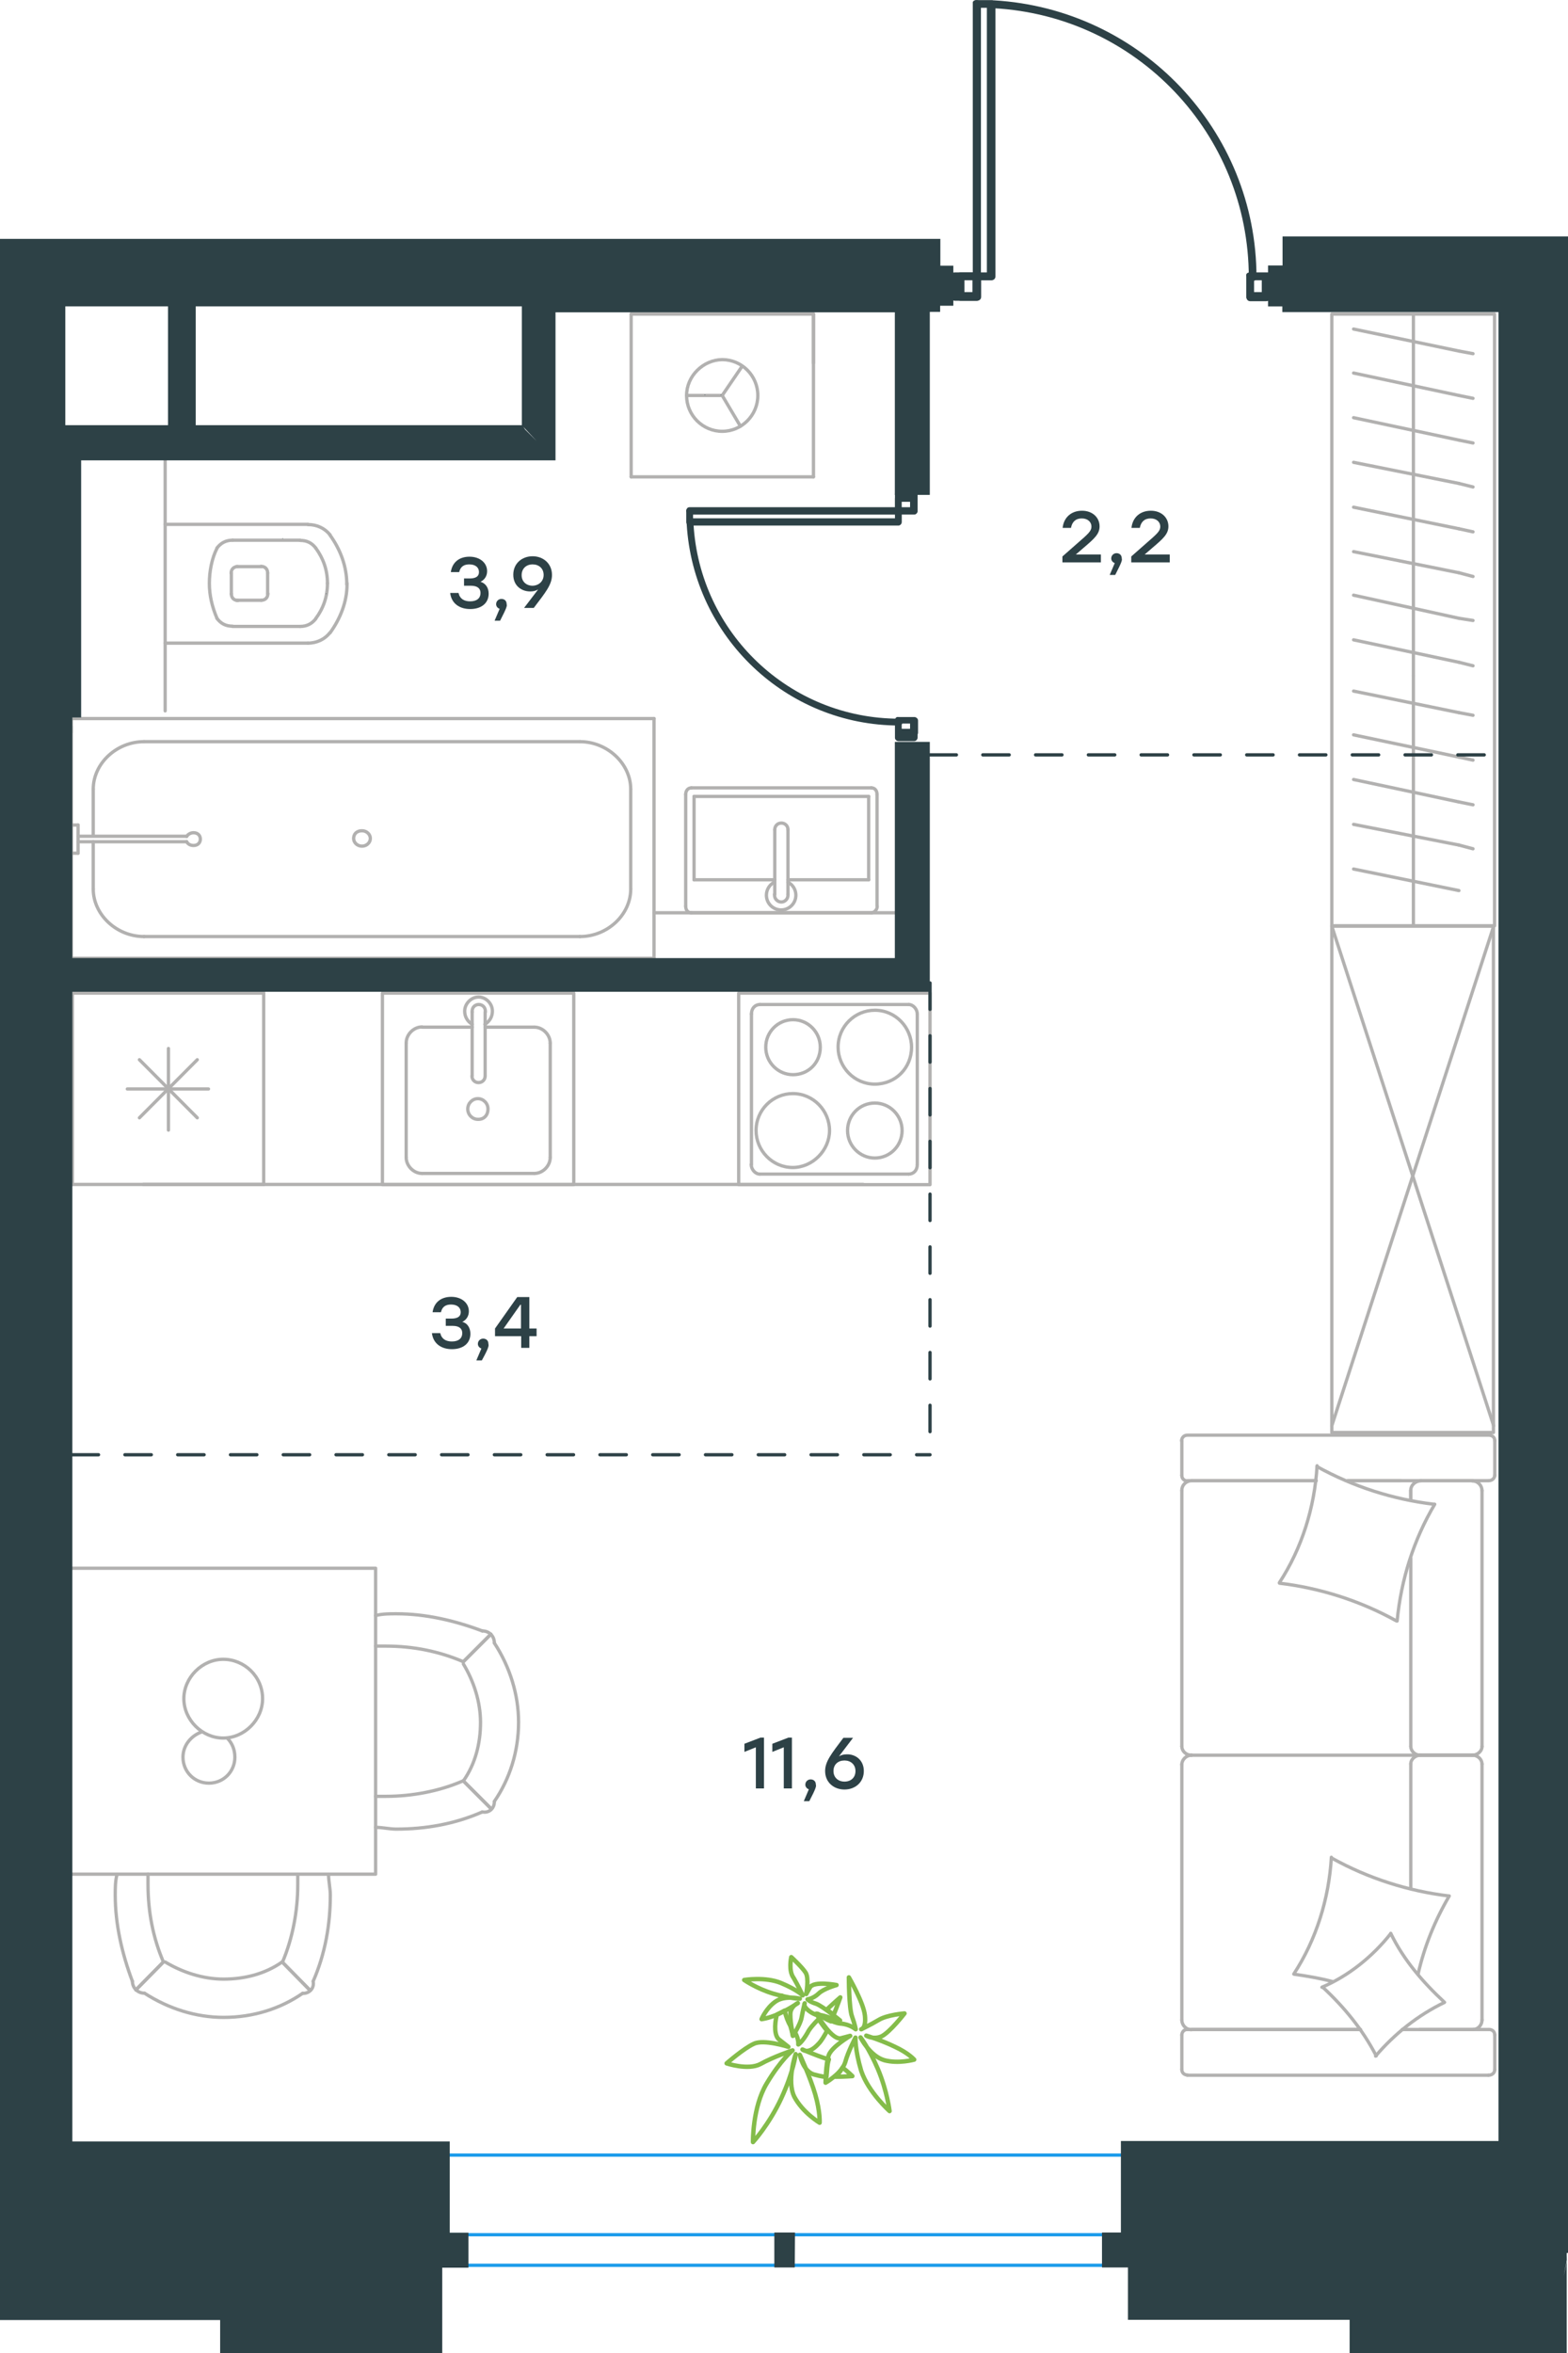 <?xml version="1.0" encoding="utf-8"?>
<!-- Generator: Adobe Illustrator 26.5.0, SVG Export Plug-In . SVG Version: 6.00 Build 0)  -->
<svg version="1.1" id="Слой_1" xmlns="http://www.w3.org/2000/svg" xmlns:xlink="http://www.w3.org/1999/xlink" x="0px" y="0px"
	 viewBox="0 0 713 1069.8" style="enable-background:new 0 0 713 1069.8;" xml:space="preserve">
<style type="text/css">
	.st0{fill:none;stroke:#1D9CEB;stroke-width:1.5;stroke-linecap:round;stroke-linejoin:round;stroke-miterlimit:22.926;}
	.st1{fill:none;stroke:#B2B1B0;stroke-width:1.5;stroke-linecap:round;stroke-linejoin:round;stroke-miterlimit:22.926;}
	
		.st2{fill:none;stroke:#2D4146;stroke-width:1.5;stroke-linecap:round;stroke-linejoin:round;stroke-miterlimit:22.926;stroke-dasharray:12;}
	.st3{fill:#2D4146;}
	.st4{fill:#2D4146;stroke:#2D4146;stroke-width:1.5;stroke-miterlimit:10;}
	.st5{enable-background:new    ;}
	.st6{fill:none;stroke:#84BC4A;stroke-width:2;stroke-linecap:round;stroke-linejoin:round;stroke-miterlimit:22.926;}
</style>
<line class="st0" x1="102" y1="979.8" x2="621.9" y2="979.8"/>
<line class="st0" x1="98.1" y1="1029.9" x2="618" y2="1029.9"/>
<line class="st0" x1="92.2" y1="1016" x2="612.1" y2="1016"/>
<g>
	<line class="st1" x1="641.5" y1="708.5" x2="641.5" y2="794"/>
	<line class="st1" x1="537.4" y1="940.9" x2="537.4" y2="925.2"/>
	<line class="st1" x1="537.4" y1="918.4" x2="537.4" y2="802"/>
	<line class="st1" x1="612.7" y1="673.2" x2="637.1" y2="673.2"/>
	<line class="st1" x1="541.8" y1="673.2" x2="598.5" y2="673.2"/>
	<line class="st1" x1="541.8" y1="922.7" x2="618.6" y2="922.7"/>
	<line class="st1" x1="645.5" y1="798" x2="669.9" y2="798"/>
	<line class="st1" x1="641.5" y1="802" x2="641.5" y2="858.5"/>
	<line class="st1" x1="679.7" y1="655" x2="679.7" y2="670.8"/>
	<line class="st1" x1="669.9" y1="798" x2="645.5" y2="798"/>
	<line class="st1" x1="673.9" y1="918.4" x2="673.9" y2="802"/>
	<line class="st1" x1="618.6" y1="922.7" x2="539.9" y2="922.7"/>
	<line class="st1" x1="537.4" y1="794" x2="537.4" y2="677.7"/>
	<line class="st1" x1="537.4" y1="670.8" x2="537.4" y2="655"/>
	<line class="st1" x1="641.5" y1="677.7" x2="641.5" y2="682"/>
	<line class="st1" x1="676.8" y1="673.2" x2="612.7" y2="673.2"/>
	<line class="st1" x1="641.5" y1="677.7" x2="641.5" y2="682"/>
	<line class="st1" x1="669.9" y1="673.2" x2="645.5" y2="673.2"/>
	<line class="st1" x1="669.9" y1="798" x2="645.5" y2="798"/>
	<line class="st1" x1="673.9" y1="794" x2="673.9" y2="677.7"/>
	<line class="st1" x1="598.5" y1="673.2" x2="539.9" y2="673.2"/>
	<line class="st1" x1="676.8" y1="943.5" x2="539.9" y2="943.5"/>
	<line class="st1" x1="679.7" y1="925.2" x2="679.7" y2="940.9"/>
	<line class="st1" x1="637.6" y1="922.7" x2="676.8" y2="922.7"/>
	<line class="st1" x1="645.5" y1="798" x2="541.8" y2="798"/>
	<line class="st1" x1="645.5" y1="922.7" x2="669.9" y2="922.7"/>
	<path class="st1" d="M676.8,673.2c2.1,0,2.9-1.5,2.9-2.5"/>
	<path class="st1" d="M539.9,922.7c-1.8,0-2.5,1.5-2.5,2.5"/>
	<path class="st1" d="M679.7,925.2c0-1.8-1.5-2.5-2.5-2.5"/>
	<path class="st1" d="M641.5,794c0,2,1.8,4,4.4,4"/>
	<path class="st1" d="M669.9,922.7c2,0,4-1.8,4-4.4"/>
	<path class="st1" d="M673.9,677.7c0-2.2-1.8-4.4-4.4-4.4"/>
	<path class="st1" d="M537.4,794c0,2,1.8,4,4.4,4"/>
	<path class="st1" d="M669.5,798c2.2,0,4.4-1.7,4.4-4"/>
	<path class="st1" d="M541.8,798c-2.2,0-4.4,1.8-4.4,4.4"/>
	<path class="st1" d="M679.7,655c0-1.8-1.5-2.5-2.6-2.5H539.9c-1.8,0-2.6,1.5-2.6,2.5"/>
	<path class="st1" d="M673.9,802c0-2-1.8-4-4.4-4"/>
	<path class="st1" d="M537.4,940.9c0,1.8,1.5,2.5,2.5,2.5"/>
	<path class="st1" d="M541.8,673.2c-2.2,0-4.4,1.8-4.4,4.4"/>
	<path class="st1" d="M537.4,670.8c0,1.8,1.5,2.5,2.5,2.5"/>
	<path class="st1" d="M537.4,918.4c0,2.2,1.8,4.4,4.4,4.4"/>
	<path class="st1" d="M646.3,673.2c-2.4,0-4.8,1.8-4.8,4.4"/>
	<path class="st1" d="M645.9,798c-2.2,0-4.4,1.7-4.4,4"/>
	<path class="st1" d="M676.8,943.5c2.1,0,2.9-1.5,2.9-2.5"/>
	<path class="st1" d="M634.9,736.9c-16.4-9.1-34.6-14.9-53.1-17.1"/>
	<path class="st1" d="M625.8,934.7c-6.2-12-14.6-22.2-24.4-31.3"/>
	<path class="st1" d="M601.1,903.5c12-5.1,22.9-13.8,31.3-24.4"/>
	<path class="st1" d="M581.8,719.5c10.2-15.6,16-34.2,17.1-53.1"/>
	<path class="st1" d="M605.8,844.9c16.4,9.1,34.6,14.9,53.1,17.1"/>
	<path class="st1" d="M659,862c-6.6,11.3-11.3,22.9-14.2,35.6"/>
	<path class="st1" d="M588.3,897.5c10.2-15.6,16-34.2,17.1-53.1"/>
	<path class="st1" d="M598.9,666.8c16.4,9.1,34.6,14.9,53.1,17.1"/>
	<path class="st1" d="M652.4,683.9c-9.5,16-15.3,34.2-17.1,53.1"/>
	<path class="st1" d="M632.4,879c5.8,12,14.6,22.2,24.4,31.3"/>
	<path class="st1" d="M605.8,900.9c-5.5-1.5-11.6-2.5-17.1-3.3"/>
	<path class="st1" d="M656.8,910.4c-12,5.8-22.6,14.2-31.3,24.4"/>
</g>
<g>
	<line class="st1" x1="119.9" y1="451.5" x2="119.9" y2="538.5"/>
	<line class="st1" x1="76.6" y1="476.7" x2="76.6" y2="513.8"/>
	<line class="st1" x1="63.4" y1="508.2" x2="89.7" y2="481.8"/>
	<line class="st1" x1="63.4" y1="481.8" x2="89.7" y2="508.2"/>
	<line class="st1" x1="57.9" y1="495.1" x2="94.8" y2="495.1"/>
	<line class="st1" x1="119.9" y1="538.5" x2="32.9" y2="538.5"/>
	<line class="st1" x1="32.9" y1="451.5" x2="32.9" y2="538.5"/>
	<line class="st1" x1="119.9" y1="451.5" x2="32.9" y2="451.5"/>
</g>
<g>
	<rect x="173.9" y="451.5" class="st1" width="87" height="87.1"/>
	<line class="st1" x1="220.6" y1="489.2" x2="220.6" y2="460.1"/>
	<line class="st1" x1="214.7" y1="467" x2="191.9" y2="467"/>
	<line class="st1" x1="191.9" y1="533.5" x2="243" y2="533.5"/>
	<line class="st1" x1="243" y1="467" x2="220.6" y2="467"/>
	<line class="st1" x1="250.2" y1="526.2" x2="250.2" y2="474.2"/>
	<line class="st1" x1="214.7" y1="460.1" x2="214.7" y2="489.2"/>
	<line class="st1" x1="184.7" y1="474.2" x2="184.7" y2="526.2"/>
	<path class="st1" d="M220.6,489.2L220.6,489.2c0,1.7-1.3,3-3,3s-3-1.3-3-3"/>
	<path class="st1" d="M184.7,474.2c0-3.9,3.4-7.3,7.2-7.3"/>
	<path class="st1" d="M214.7,465.7c-2.1-1.3-3.4-3.4-3.4-6c0-3.4,3-6.4,6.3-6.4c3.4,0,6.3,3,6.3,6.4c0,2.6-1.3,4.7-3.4,6"/>
	<path class="st1" d="M250.2,526.2c0,3.9-3.4,7.3-7.2,7.3"/>
	<path class="st1" d="M243,467c3.8,0,7.2,3.4,7.2,7.3"/>
	<path class="st1" d="M191.9,533.5c-3.8,0-7.2-3.4-7.2-7.3"/>
	<path class="st1" d="M214.7,460.1v-0.4c0-1.7,1.3-3,3-3s3,1.3,3,3v0.4"/>
	<path class="st1" d="M221.9,504.2c0-2.6-2.1-4.7-4.6-4.7s-4.6,2.1-4.6,4.7s2.1,4.7,4.6,4.7C220.2,509,221.9,506.9,221.9,504.2z"/>
</g>
<g>
	<path class="st1" d="M373,476.1c0-6.9-5.6-12.5-12.4-12.5c-6.9,0-12.4,5.6-12.4,12.5s5.6,12.5,12.4,12.5S373,483.4,373,476.1z"/>
	<path class="st1" d="M377.2,514c0-9-7.3-16.8-16.7-16.8c-9,0-16.7,7.3-16.7,16.8c0,9,7.3,16.8,16.7,16.8
		C369.5,530.8,377.2,523,377.2,514z"/>
	<path class="st1" d="M410.2,514c0-6.9-5.6-12.5-12.4-12.5c-6.9,0-12.4,5.6-12.4,12.5s5.6,12.5,12.4,12.5
		C404.7,526.5,410.2,520.9,410.2,514z"/>
	<path class="st1" d="M414.5,476.1c0-9-7.3-16.8-16.7-16.8c-9,0-16.7,7.3-16.7,16.8c0,9,7.3,16.8,16.7,16.8S414.5,485.6,414.5,476.1
		z"/>
	<line class="st1" x1="341.7" y1="529.5" x2="341.7" y2="461"/>
	<line class="st1" x1="413.2" y1="533.8" x2="345.5" y2="533.8"/>
	<line class="st1" x1="417.1" y1="461" x2="417.1" y2="529.5"/>
	<line class="st1" x1="345.5" y1="456.7" x2="413.2" y2="456.7"/>
	<path class="st1" d="M417.1,529.5L417.1,529.5c0,2.6-1.7,4.3-3.9,4.3"/>
	<path class="st1" d="M341.7,461L341.7,461c0-2.6,1.7-4.3,3.9-4.3"/>
	<path class="st1" d="M345.5,533.8L345.5,533.8c-2.1,0-3.9-2.2-3.9-4.3"/>
	<path class="st1" d="M413.2,456.7L413.2,456.7c2.1,0,3.9,2.2,3.9,4.3"/>
	<rect x="335.9" y="451.5" class="st1" width="87" height="87.1"/>
</g>
<line class="st1" x1="65.2" y1="538.5" x2="392.5" y2="538.5"/>
<g>
	<line class="st1" x1="140" y1="238.4" x2="75.1" y2="238.4"/>
	<line class="st1" x1="105.8" y1="284.8" x2="136.5" y2="284.8"/>
	<line class="st1" x1="136.5" y1="245.6" x2="105.8" y2="245.6"/>
	<line class="st1" x1="107.5" y1="272.9" x2="118.8" y2="272.9"/>
	<line class="st1" x1="118.8" y1="257.6" x2="107.5" y2="257.6"/>
	<line class="st1" x1="105.2" y1="260.5" x2="105.2" y2="270"/>
	<line class="st1" x1="75.1" y1="292.4" x2="140" y2="292.4"/>
	<line class="st1" x1="121.7" y1="270" x2="121.7" y2="260.5"/>
	<path class="st1" d="M150.1,287.7c4.7-6.5,7.7-14.2,7.7-21.9c0,0,0,0,0-0.6"/>
	<path class="st1" d="M105.2,270c0,1.8,1.2,3,3,3"/>
	<path class="st1" d="M98.7,281.2c1.8,2.4,4.1,3.5,7.1,3.5"/>
	<path class="st1" d="M118.8,272.9c1.8,0,3-1.2,3-3"/>
	<path class="st1" d="M143.6,281.2c3.5-4.7,5.3-10,5.3-16"/>
	<path class="st1" d="M121.7,260.5c0-1.8-1.2-3-3-3"/>
	<path class="st1" d="M108.1,257.6c-1.8,0-3,1.2-3,3"/>
	<path class="st1" d="M105.8,245.6c-3,0-5.3,1.2-7.1,3.5"/>
	<path class="st1" d="M98.7,249.2c-2.4,4.7-3.5,10.6-3.5,16s1.2,10.6,3.5,16"/>
	<path class="st1" d="M143.6,249.2c-1.8-2.4-4.1-3.5-7.1-3.5"/>
	<path class="st1" d="M157.7,265.7L157.7,265.7c0-8.3-3-16-7.7-22.5"/>
	<path class="st1" d="M140,292.4c4.1,0,7.7-1.8,10-4.7"/>
	<path class="st1" d="M150.1,243.2c-2.4-3-5.9-4.7-10-4.7"/>
	<path class="st1" d="M148.9,265.2L148.9,265.2c0-5.9-1.8-11.2-5.3-16"/>
	<path class="st1" d="M136.5,284.8c3,0,5.3-1.2,7.1-3.5"/>
</g>
<g>
	<line class="st1" x1="395" y1="362.1" x2="395" y2="400"/>
	<line class="st1" x1="395" y1="400" x2="358.3" y2="400"/>
	<line class="st1" x1="352.3" y1="400" x2="315.6" y2="400"/>
	<line class="st1" x1="315.6" y1="362.1" x2="395" y2="362.1"/>
	<line class="st1" x1="315.6" y1="400" x2="315.6" y2="362.1"/>
	<line class="st1" x1="314.4" y1="415" x2="396.3" y2="415"/>
	<line class="st1" x1="311.8" y1="361.2" x2="311.8" y2="412"/>
	<line class="st1" x1="396.3" y1="358.2" x2="314.4" y2="358.2"/>
	<line class="st1" x1="398.8" y1="412" x2="398.8" y2="361.2"/>
	<path class="st1" d="M398.8,361.2c0-1.8-1-3-2.6-3"/>
	<path class="st1" d="M314.4,358.2c-1.5,0-2.6,1.2-2.6,3"/>
	<path class="st1" d="M311.8,412c0,1.8,1,3,2.6,3"/>
	<path class="st1" d="M396.3,415c1,0,2.6-1.2,2.6-3"/>
	<line class="st1" x1="352.3" y1="377.2" x2="352.3" y2="406.6"/>
	<line class="st1" x1="358.3" y1="406.6" x2="358.3" y2="377.2"/>
	<path class="st1" d="M352.3,377.2L352.3,377.2c0-1.7,1.3-3,3-3s3,1.3,3,3l0,0"/>
	<path class="st1" d="M358.3,401.1c2.2,1.1,3.6,3.4,3.6,5.9c0,3.7-3,6.7-6.7,6.7s-6.7-3-6.7-6.7c0-2.5,1.4-4.8,3.6-5.9"/>
	<path class="st1" d="M358.3,406.6c0,0.1,0,0.3,0,0.4c0,1.7-1.4,3.1-3,3.1c-1.7,0-3.1-1.4-3.1-3.1c0-0.1,0-0.3,0-0.4"/>
</g>
<g>
	<line class="st1" x1="287" y1="142.8" x2="287" y2="216.8"/>
	<g>
		<line class="st1" x1="369.9" y1="216.8" x2="287" y2="216.8"/>
		<line class="st1" x1="369.9" y1="165.1" x2="369.9" y2="142.8"/>
		<line class="st1" x1="369.9" y1="216.8" x2="369.9" y2="142.8"/>
		<line class="st1" x1="328.4" y1="179.8" x2="337.4" y2="166.6"/>
		<line class="st1" x1="328.4" y1="179.8" x2="312.2" y2="179.8"/>
		<line class="st1" x1="328.4" y1="179.8" x2="336.7" y2="193.8"/>
		<path class="st1" d="M312.2,179.8c0,9,7.3,16.3,16.2,16.3s16.2-7.3,16.2-16.3s-7.3-16.3-16.2-16.3
			C319.8,163.6,312.2,170.9,312.2,179.8z"/>
		<line class="st1" x1="369.9" y1="142.8" x2="287" y2="142.8"/>
	</g>
</g>
<g>
	<line class="st1" x1="42.4" y1="379.4" x2="42.4" y2="358.8"/>
	<line class="st1" x1="42.4" y1="404.2" x2="42.4" y2="382.7"/>
	<line class="st1" x1="65.5" y1="337.2" x2="263.7" y2="337.2"/>
	<line class="st1" x1="286.8" y1="358.8" x2="286.8" y2="404.2"/>
	<line class="st1" x1="297.4" y1="435.7" x2="32.4" y2="435.7"/>
	<line class="st1" x1="297.4" y1="326.7" x2="297.4" y2="435.7"/>
	<line class="st1" x1="263.7" y1="425.8" x2="65.5" y2="425.8"/>
	<line class="st1" x1="32.4" y1="326.7" x2="297.4" y2="326.7"/>
	<line class="st1" x1="32.4" y1="435.7" x2="32.4" y2="326.7"/>
	<path class="st1" d="M286.8,358.8c0-11.6-10.6-21.6-23.1-21.6"/>
	<path class="st1" d="M42.4,404.2c0,11.6,10.6,21.6,23.1,21.6"/>
	<path class="st1" d="M263.7,425.8c12.5,0,23.1-9.9,23.1-21.6"/>
	<path class="st1" d="M65.5,337.2c-12.5,0-23.1,9.9-23.1,21.6"/>
	<line class="st1" x1="32.4" y1="333.1" x2="32.4" y2="330.2"/>
	<line class="st1" x1="35.5" y1="380.2" x2="84.9" y2="380.2"/>
	<line class="st1" x1="84.9" y1="382.7" x2="35.5" y2="382.7"/>
	<line class="st1" x1="32.4" y1="387.9" x2="32.4" y2="375.1"/>
	<line class="st1" x1="32.4" y1="375.1" x2="35.5" y2="375.1"/>
	<line class="st1" x1="35.5" y1="375.1" x2="35.5" y2="387.9"/>
	<line class="st1" x1="35.5" y1="387.9" x2="32.4" y2="387.9"/>
	<path class="st1" d="M84.9,382.7c0.6,1.2,1.9,1.7,3.1,1.7c1.9,0,3.1-1.2,3.1-2.9c0-1.7-1.2-2.9-3.1-2.9c-1.2,0-2.5,0.6-3.1,1.7"/>
	<path class="st1" d="M160.8,381.2c0,1.9,1.7,3.5,3.8,3.5s3.8-1.6,3.8-3.5s-1.7-3.5-3.8-3.5C162.2,377.7,160.8,379.2,160.8,381.2z"
		/>
</g>
<line class="st1" x1="75.1" y1="209.2" x2="75.1" y2="323.2"/>
<line class="st1" x1="297.5" y1="415" x2="410.3" y2="415"/>
<g>
	<line class="st1" x1="642.7" y1="421" x2="642.7" y2="307.2"/>
	<rect x="605.6" y="142.8" class="st1" width="74" height="278.1"/>
	<line class="st1" x1="642.7" y1="307.2" x2="642.7" y2="142.8"/>
	<g>
		<line class="st1" x1="669.8" y1="325.2" x2="663.4" y2="324"/>
		<line class="st1" x1="663.4" y1="324" x2="615.5" y2="314.2"/>
		<line class="st1" x1="669.8" y1="345.6" x2="663.4" y2="344.2"/>
		<line class="st1" x1="663.4" y1="344.2" x2="615.5" y2="334.1"/>
		<line class="st1" x1="669.8" y1="365.9" x2="663.4" y2="364.6"/>
		<line class="st1" x1="663.4" y1="364.6" x2="615.5" y2="354.4"/>
		<line class="st1" x1="669.8" y1="385.9" x2="663.4" y2="384.2"/>
		<line class="st1" x1="663.4" y1="384.2" x2="615.5" y2="374.8"/>
		<line class="st1" x1="663.4" y1="404.9" x2="615.5" y2="395.1"/>
		<line class="st1" x1="669.8" y1="160.8" x2="663.4" y2="159.6"/>
		<line class="st1" x1="663.4" y1="159.6" x2="615.5" y2="149.6"/>
		<line class="st1" x1="669.8" y1="181.1" x2="663.4" y2="179.8"/>
		<line class="st1" x1="663.4" y1="179.8" x2="615.5" y2="169.6"/>
		<line class="st1" x1="669.8" y1="201.4" x2="663.4" y2="200.1"/>
		<line class="st1" x1="663.4" y1="200.1" x2="615.5" y2="189.9"/>
		<line class="st1" x1="669.8" y1="221.4" x2="663.4" y2="219.8"/>
		<line class="st1" x1="663.4" y1="219.8" x2="615.5" y2="210.2"/>
		<line class="st1" x1="669.8" y1="241.8" x2="663.4" y2="240.4"/>
		<line class="st1" x1="663.4" y1="240.4" x2="615.5" y2="230.6"/>
		<line class="st1" x1="669.8" y1="262.1" x2="663.4" y2="260.4"/>
		<line class="st1" x1="663.4" y1="260.4" x2="615.5" y2="250.8"/>
		<line class="st1" x1="669.8" y1="282.1" x2="663.4" y2="281.1"/>
		<line class="st1" x1="663.4" y1="281.1" x2="615.5" y2="270.6"/>
		<line class="st1" x1="663.4" y1="301.1" x2="615.5" y2="290.9"/>
		<line class="st1" x1="669.8" y1="302.7" x2="663.4" y2="301.1"/>
	</g>
</g>
<g>
	<rect x="605.6" y="421.1" class="st1" width="73.5" height="230.2"/>
	<line class="st1" x1="679.2" y1="421.1" x2="605.6" y2="648.2"/>
	<line class="st1" x1="679.2" y1="648.2" x2="605.6" y2="421.1"/>
</g>
<g>
	<rect x="31.9" y="713" class="st1" width="138.9" height="139.1"/>
	<path class="st1" d="M128.3,892c-7.8,5.5-17.2,7.8-26.6,7.8c-9.4,0-18.8-3.1-26.6-7.8"/>
	<path class="st1" d="M149.4,852.2c0,3.1,0.8,6.3,0.8,9.4c0,13.3-2.3,26.6-7.8,39.2"/>
	<path class="st1" d="M60.2,900.8c-4.7-12.5-7.8-25.9-7.8-39.2c0-3.1,0-6.3,0.8-9.4"/>
	<path class="st1" d="M135.4,852.2c0,1.6,0,3.1,0,4.7c0,11.8-2.3,24.3-7,35.3"/>
	<path class="st1" d="M74.3,892c-4.7-11-7-22.7-7-35.3c0-1.6,0-3.1,0-4.7"/>
	<path class="st1" d="M137.7,906.2c-10.2,7.1-22.7,11-36,11c-12.5,0-25-3.9-36-11"/>
	<line class="st1" x1="128.3" y1="892" x2="140.8" y2="904.7"/>
	<line class="st1" x1="74.3" y1="892" x2="61.8" y2="904.7"/>
	<line class="st1" x1="128.3" y1="892" x2="140.8" y2="904.7"/>
	<line class="st1" x1="74.3" y1="892" x2="61.8" y2="904.7"/>
	<path class="st1" d="M65.7,906.2c-3.1,0-5.5-2.4-5.5-5.5"/>
	<path class="st1" d="M142.4,900.8c0.6,3.1-1.6,5.5-4.7,5.5"/>
	<path class="st1" d="M210.7,809.7c5.5-7.8,7.8-17.2,7.8-26.6c0-9.4-3.1-18.8-7.8-26.6"/>
	<path class="st1" d="M170.8,830.8c3.1,0,6.3,0.8,9.4,0.8c13.3,0,26.6-2.3,39.1-7.8"/>
	<path class="st1" d="M219.3,741.5c-12.5-4.7-25.8-7.8-39.1-7.8c-3.1,0-6.3,0-9.4,0.8"/>
	<path class="st1" d="M170.8,816.7c1.6,0,3.1,0,4.7,0c11.7,0,24.3-2.3,35.2-7.1"/>
	<path class="st1" d="M210.7,755.5c-11-4.7-22.7-7.1-35.2-7.1c-1.6,0-3.1,0-4.7,0"/>
	<path class="st1" d="M224.8,819c7-10.2,11-22.7,11-36c0-12.5-3.9-25.1-11-36"/>
	<line class="st1" x1="210.7" y1="809.7" x2="223.2" y2="822.2"/>
	<line class="st1" x1="210.7" y1="755.5" x2="223.2" y2="743"/>
	<line class="st1" x1="210.7" y1="809.7" x2="223.2" y2="822.2"/>
	<line class="st1" x1="210.7" y1="755.5" x2="223.2" y2="743"/>
	<path class="st1" d="M224.8,747c0-3.1-2.3-5.5-5.5-5.5"/>
	<path class="st1" d="M219.3,823.8c3.1,0.6,5.5-1.6,5.5-4.7"/>
	<path class="st1" d="M101.5,754.4c-9.6,0-17.9,8.3-17.9,17.9c0,9.6,8.3,17.9,17.9,17.9c9.6,0,17.9-8.3,17.9-17.9
		C119.4,762.2,111.1,754.4,101.5,754.4z"/>
	<path class="st1" d="M103.3,790.2c2.2,2.2,3.5,5.2,3.5,8.7c0,6.6-5.2,11.8-11.8,11.8s-11.8-5.2-11.8-11.8c0-5.2,3.5-9.6,8.3-11.4"
		/>
</g>
<line class="st2" x1="32.8" y1="661.4" x2="422.9" y2="661.4"/>
<line class="st2" x1="422.9" y1="446.9" x2="422.9" y2="661.4"/>
<line class="st2" x1="422.9" y1="343.2" x2="678.2" y2="343.2"/>
<path class="st3" d="M361.5,1015L361.5,1015L361.5,1015L361.5,1015L361.5,1015L361.5,1015L361.5,1015L361.5,1015h-1.4h-3.3l0,0h-1.3
	h-3.3c0,0-0.1,0-0.1,0.1v15.8l0,0l0,0l0,0l0,0l0,0h4.6l0,0h4.6c0,0,0.1,0,0.1-0.1L361.5,1015C361.6,1015,361.6,1015,361.5,1015
	C361.6,1015,361.6,1015,361.5,1015z"/>
<path class="st3" d="M327.7,179.6c0,0.1,0.1,0.1,0.1,0.1c0.1,0,0.2-0.1,0.2-0.1l0,0c0-0.1-0.1-0.2-0.2-0.2
	C327.8,179.3,327.7,179.4,327.7,179.6z"/>
<path class="st3" d="M320.4,179.6c0,0.1,0.1,0.1,0.2,0.1c0.1,0,0.1-0.1,0.1-0.1l0,0c0-0.1-0.1-0.2-0.1-0.2
	C320.5,179.3,320.4,179.4,320.4,179.6z"/>
<path class="st3" d="M128.4,244.8c0,0.1,0.1,0.1,0.2,0.1c0.1,0,0.1-0.1,0.1-0.1l0,0c0-0.1-0.1-0.2-0.1-0.2
	C128.4,244.8,128.4,244.8,128.4,244.8z"/>
<path class="st3" d="M148.2,270c0,0.1,0.1,0.1,0.2,0.1c0.1,0,0.1-0.1,0.1-0.1c0-0.1-0.1-0.2-0.1-0.2
	C148.2,269.9,148.2,269.9,148.2,270z"/>
<path class="st3" d="M433.5,120.8L433.5,120.8L433.5,120.8L433.5,120.8L433.5,120.8L433.5,120.8L433.5,120.8
	C433.4,120.8,433.4,120.8,433.5,120.8C433.4,120.8,433.4,120.8,433.5,120.8h-2.7l0,0h-3.2v-12.2H0v946.2h1.8l0,0h98.3v15.1l0,0l0,0
	l0,0l0,0l0,0l0,0l0,0l0,0l0,0l0,0l0,0l0,0l0,0l0,0l0,0l0,0l0,0l0,0l0,0l0,0l0,0l0,0l0,0l0,0l0,0l0,0l0,0l0,0l0,0l0,0l0,0l0,0l0,0
	l0,0l0,0l0,0l0,0l0,0l0,0h2.6l0,0l0,0l0,0h91.1l0,0l0,0h2.6l0,0h4.6c0,0,0.1,0,0.1-0.1v-24.4l0,0v-14.4h11.8c0,0,0.1,0,0.1-0.1
	v-15.8l0,0l0,0l0,0l0,0l0,0l0,0l0,0l0,0l0,0l0,0l0,0l0,0l0,0l0,0h-8.5v-16.4v-25.1l0,0l0,0l0,0l0,0l0,0l0,0l0,0l0,0l0,0l0,0l0,0l0,0
	l0,0l0,0l0,0l0,0l0,0l0,0l0,0l0,0l0,0l0,0l0,0l0,0l0,0l0,0l0,0l0,0l0,0l0,0l0,0l0,0l0,0l0,0l0,0l0,0l0,0l0,0l0,0h-2.6l0,0h-0.7l0,0
	H33.5l0,0h-0.6v-16.4V450.9h386l0,0h3.9l0,0l0,0l0,0l0,0l0,0v-4l0,0v-20.5l0,0l0,0l0,0v-83.2l0,0v-5.9l0,0l0,0l0,0l0,0l0,0l0,0l0,0
	l0,0l0,0l0,0l0,0l0,0l0,0h-14.5H407c0,0-0.1,0-0.1,0.1v5.9v21.1v71.2H33.5l0,0h-0.6v-17.1l0,0v-92.3h3.9c0,0,0.1,0,0.1-0.1V301
	v-91.7h212.4h3.3l0,0l0,0l0,0l0,0l0,0v-3.3v-16.5v-47.5h154.3v21l0,0v55.4v6.6l0,0l0,0l0,0l0,0l0,0l0,0l0,0l0,0h15.8
	c0,0,0.1,0,0.1-0.1v-6.6l0,0v-20.5v-56h4.6c0,0,0.1,0,0.1-0.1V139h5.9c0,0,0.1,0,0.1-0.1V120.8L433.5,120.8L433.5,120.8z
	 M76.3,193.3H35.5l0,0h-2.6l0,0h-0.6l0,0h-2.6v-54h46.7v54H76.3z M237.3,193.3H89v-54h143.1h5.2V193.3z M238.8,195.3l-0.8-1.2l6,6.4
	L238.8,195.3z"/>
<path class="st3" d="M713,1024.2l-1.1,6.7l0,0l-0.8,3.9L713,1024.2V107.5H589.2h-5.9c0,0-0.1,0-0.1,0.1v13.1h-2.6l0,0h-3.9
	c0,0-0.1,0-0.1,0.1v18.5l0,0l0,0l0,0l0,0l0,0l0,0l0,0l0,0h6.5v2.6l0,0l0,0l0,0l0,0l0,0l0,0l0,0l0,0h0.1h98.2v13.8v817.7H513.8l0,0
	h-0.7h-3.3c0,0-0.1,0-0.1,0.1V990l0,0l0,0l0,0l0,0l0,0l0,0l0,0v3.3l0,0l0,0v21.7h-5.9h-2.6c0,0-0.1,0-0.1,0.1v15.8l0,0l0,0l0,0l0,0
	l0,0l0,0l0,0h11.8v20.4l0,0v3.3l0,0c0,0,0,0,0,0.1l0,0l0,0l0,0l0,0l0,0l0,0l0,0l0,0l0,0l0,0l0,0l0,0l0,0l0,0h2.6l0,0h98.2v15.1l0,0
	l0,0l0,0l0,0l0,0l0,0l0,0l0,0l0,0h0.7l0,0l0,0l0,0l0,0h2.6l0,0l0,0l0,0l0,0h91.1l0,0l0,0h2.6l0,0h1.7v-45.5H713z"/>
<g>
	<path class="st4" d="M434.2,124.6h10.2c0.8,0,1,0.8,1,1v9.4c0,0.8-0.8,1-1,1h-10.2c-0.8,0-1-0.8-1-1v-9.4
		C433.1,124.8,433.4,124.6,434.2,124.6z M443,126.6h-7.8v7h7.8V126.6z"/>
	<path class="st4" d="M568.5,124.6h10.2c0.8,0,1,0.8,1,1v9.4c0,0.8-0.8,1-1,1h-10.2c-0.8,0-1-0.8-1-1v-9.4
		C567.2,124.8,567.7,124.6,568.5,124.6z M577.3,126.6h-7.8v7h7.8V126.6z"/>
	<path class="st4" d="M444.1,0.8h6.8c0.8,0,1,0.8,1,1v123.9c0,0.8-0.8,1-1,1h-6.8c-0.8,0-1-0.8-1-1V1.4C443,0.9,443.8,0.8,444.1,0.8
		z M449.5,2.8h-4.2v121.8h4.2V2.8z"/>
	<path class="st4" d="M436.8,124.6h7.3c0.8,0,1,0.8,1,1v9.4c0,0.8-0.8,1-1,1h-7.3c-0.8,0-1-0.8-1-1v-9.4
		C435.7,124.8,436.3,124.6,436.8,124.6z M443,126.6h-5.2v7h5.2V126.6z"/>
	<path class="st4" d="M568.5,124.8h7.3c0.8,0,1,0.8,1,1v9.4c0,0.8-0.8,1-1,1h-7.3c-0.8,0-1-0.8-1-1v-9.4
		C567.2,124.8,567.7,124.8,568.5,124.8z M574.5,126.6h-5.2v7h5.2V126.6z"/>
	<path class="st4" d="M444.1,0.8c0.8,0,1,0.8,1,1v123.9c0,0.8-0.5,1-1,1c-0.8,0-1-0.8-1-1V1.4C443,0.9,443.8,0.8,444.1,0.8z"/>
	<path class="st4" d="M451.9,0.9L451.9,0.9c66.6,3.9,118.7,58.8,118.7,125.2c0,0.8-0.8,1-1,1c-0.8,0-1-0.8-1-1
		C568.6,60.5,517.3,6.6,452,3c-0.8,0-1-0.8-1-1.3C450.3,1.2,451.1,0.9,451.9,0.9z"/>
</g>
<g>
	<path class="st4" d="M408.5,223.8h7.2c0.2,0,0.8,0.2,0.8,0.8v7.8c0,0.2-0.2,0.8-0.8,0.8h-7.2c-0.2,0-0.8-0.2-0.8-0.8v-7.8
		C407.7,224.1,407.9,223.8,408.5,223.8z M414.6,231.4v-6h-5.4v6H414.6z"/>
	<path class="st4" d="M408.5,326.8h7.2c0.2,0,0.8,0.2,0.8,0.8v7.8c0,0.2-0.2,0.8-0.8,0.8h-7.2c-0.2,0-0.8-0.2-0.8-0.8v-7.8
		C407.7,327,407.9,326.6,408.5,326.8z M414.6,334.2v-6h-5.4v6H414.6z"/>
	<path class="st4" d="M313.4,231.4h95.1c0.2,0,0.8,0.2,0.8,0.8v5.2c0,0.2-0.2,0.8-0.8,0.8h-94.9c-0.2,0-0.8-0.2-0.8-0.8v-5.2
		C312.8,232.1,313,231.4,313.4,231.4z M407.7,236.4v-3.2h-93.3v3.2H407.7z"/>
	<path class="st4" d="M408.5,225.8h7.2c0.2,0,0.8,0.2,0.8,0.8v5.6c0,0.2-0.2,0.8-0.8,0.8h-7.2c-0.2,0-0.8-0.2-0.8-0.8v-5.6
		C407.7,226.2,407.9,225.8,408.5,225.8z M414.6,231.4v-4h-5.4v4H414.6z"/>
	<path class="st4" d="M408.7,326.8h7.2c0.2,0,0.8,0.2,0.8,0.8v5.6c0,0.2-0.2,0.8-0.8,0.8h-7.2c-0.2,0-0.8-0.2-0.8-0.8v-5.6
		C407.9,327,407.9,326.6,408.7,326.8z M414.6,332.1v-4h-5.4v4H414.6z"/>
	<path class="st4" d="M313.4,231.4h95.1c0.2,0,0.8,0.2,0.8,0.8c0,0.4-0.2,0.8-0.8,0.8h-94.9c-0.2,0-0.8-0.2-0.8-0.8
		C312.8,232.1,313,231.4,313.4,231.4z"/>
	<path class="st4" d="M313.6,237.4c0.4,0,1,0.2,1,0.8c2.8,50,44.1,89.3,94.3,89.3c0.2,0,0.8,0.2,0.8,0.8c0,0.2-0.2,0.8-0.8,0.8
		c-50.8,0-92.9-39.9-95.9-90.9l0,0C313,237.6,313.2,237.1,313.6,237.4z"/>
</g>
<g class="st5">
	<path class="st3" d="M347.4,790v23.1h-3.7v-18.7l-5.2,2.1v-3.7l7.3-2.8L347.4,790L347.4,790z"/>
	<path class="st3" d="M360.1,790v23.1h-3.7v-18.7l-5.2,2.1v-3.7l7.3-2.8L360.1,790L360.1,790z"/>
	<path class="st3" d="M368,818.9h-2.5l2.3-5.4c-0.9-0.3-1.6-1.1-1.6-2.1c0-1.4,1.1-2.4,2.4-2.4c1,0,2.4,0.5,2.4,2.5
		C371.2,812,371.1,813,368,818.9z"/>
	<path class="st3" d="M392.8,805.2c0,5.1-3.9,8.4-8.8,8.4c-4.8,0-8.8-3.2-8.8-8.4c0-4.4,2.9-7.9,8.3-15.1h4.4l-6.4,8.4
		c1.1-0.6,2.1-0.9,3.6-0.9C389,797.5,392.8,800.2,392.8,805.2z M389,805.2c0-3-2.2-4.8-5-4.8c-2.9,0-5,1.8-5,4.8s2.2,4.8,5,4.8
		C386.9,810,389,808.2,389,805.2z"/>
</g>
<g class="st5">
	<path class="st3" d="M213.9,606.4c0,4.4-3.4,7-8.4,7c-4.7,0-8.5-2.4-9.1-7.3h3.8c0.6,2.7,2.6,3.8,5.3,3.8c3.1,0,4.7-1.5,4.7-3.8
		c0-1.9-1.2-3.3-4.4-3.3h-3.1v-3.3h2.5c2.8,0,4.3-0.9,4.3-2.9c0-2.1-1.6-3.5-4.4-3.5c-2.3,0-4,0.9-4.6,3.5h-3.8c0.7-4.8,4.2-7,8.5-7
		c4.6,0,8,2.7,8,6.6c0,2.1-1.1,3.9-3,4.8C212.5,601.5,213.9,603.7,213.9,606.4z"/>
	<path class="st3" d="M219.1,618.5h-2.5l2.3-5.4c-0.9-0.3-1.6-1.1-1.6-2.1c0-1.4,1.1-2.4,2.4-2.4c1,0,2.4,0.5,2.4,2.5
		C222.3,611.8,222.3,612.7,219.1,618.5z"/>
	<path class="st3" d="M244,607.5h-3.3v5.3H237v-5.3h-11.9V604l10.1-14.3h5.5V604h3.3L244,607.5L244,607.5z M236.9,604v-10.8h-0.3
		L229,604H236.9z"/>
</g>
<g class="st5">
	<path class="st3" d="M500.6,252.1v3.6h-17.5v-2.7l6.7-5.9c5.2-4.5,6.5-5.7,6.5-7.7s-1.6-3.7-4.4-3.7s-4.4,1.6-4.9,4.3h-3.8
		c0.5-4.8,4-7.8,8.8-7.8c4.9,0,8,3.2,8,7.1c0,3.5-2.4,5.6-7.2,9.7l-3.6,3.1h-0.1H500.6z"/>
	<path class="st3" d="M507.1,261.4h-2.5l2.3-5.4c-0.9-0.3-1.6-1.1-1.6-2.1c0-1.4,1.1-2.4,2.4-2.4c1,0,2.4,0.5,2.4,2.5
		C510.3,254.6,510.2,255.4,507.1,261.4z"/>
	<path class="st3" d="M531.9,252.1v3.6h-17.5v-2.7l6.7-5.9c5.2-4.5,6.5-5.7,6.5-7.7s-1.6-3.7-4.4-3.7s-4.4,1.6-4.9,4.3h-3.8
		c0.5-4.8,4-7.8,8.8-7.8c4.9,0,8,3.2,8,7.1c0,3.5-2.4,5.6-7.2,9.7l-3.6,3.1h-0.1H531.9z"/>
</g>
<g class="st5">
	<path class="st3" d="M222.2,269.9c0,4.4-3.4,7-8.4,7c-4.7,0-8.5-2.4-9.1-7.3h3.8c0.6,2.7,2.6,3.8,5.3,3.8c3.1,0,4.7-1.5,4.7-3.8
		c0-1.9-1.2-3.3-4.4-3.3H211V263h2.5c2.8,0,4.3-0.9,4.3-2.9c0-2.1-1.6-3.5-4.4-3.5c-2.3,0-4,0.9-4.6,3.5H205c0.7-4.8,4.2-7,8.5-7
		c4.6,0,8,2.7,8,6.6c0,2.1-1.1,3.9-3,4.8C220.8,265.2,222.2,267.2,222.2,269.9z"/>
	<path class="st3" d="M227.4,282.2h-2.5l2.3-5.4c-0.9-0.3-1.6-1.1-1.6-2.1c0-1.4,1.1-2.4,2.4-2.4c1,0,2.4,0.5,2.4,2.5
		C230.6,275.4,230.5,276.2,227.4,282.2z"/>
	<path class="st3" d="M251,261.4c0,4.4-2.9,7.9-8.3,15h-4.4l6.4-8.4c-1.1,0.6-2.1,0.9-3.6,0.9c-4,0-7.7-2.6-7.7-7.6
		c0-5.1,3.9-8.4,8.8-8.4C247,252.9,251,256.2,251,261.4z M247.2,261.4c0-3-2.2-4.8-5-4.8c-2.9,0-5,1.9-5,4.9s2.2,4.8,5,4.8
		C245.1,266.2,247.2,264.2,247.2,261.4z"/>
</g>
<g>
	<path class="st6" d="M360.4,932.2c0,0-5.3,4.2-11.8,15.1c-6.5,10.9-6.2,26.6-6.2,26.6s7.3-7.9,12.9-20c5.6-12.1,6.5-20,6.5-20
		s-4.2,12.1-0.6,19.4c3.9,7.3,11.5,11.8,11.5,11.8s0.3-5-2-12.9s-7-18-7-18s1.4,7.3,6.2,8.9c1.4,0.3,3.6,1.1,5.9,1.1
		c0.3-2.3,0.3-5.6,1.1-7.9c-0.3-0.3-1.1-0.3-1.1-0.3c-5.3-1.7-10.9-4.2-10.9-4.2s2.6,2.6,7.3-2.6c1.4-1.4,2.6-3.6,3.9-5.9
		c-1.4-1.7-3-3.9-3.9-5.3c-2.3,2.3-4.2,4.5-5,6.2c-2.6,4.5-4.2,5.3-4.2,5.3s0.3-2.3-1.4-5.3c-0.6,1.1-1.1,1.4-1.1,1.4
		s-0.3-2-1.1-4.5c-1.1-2-2-4.2-2.6-7c-1.1,0.6-2,1.1-3.3,1.7l-0.3,0.3c-1.1,4.5-1.1,9.5,1.1,11.2l4.2,3.3c0,0-11.2-3.6-15.7-1.4
		c-4.5,2-12.4,8.9-12.4,8.9s9.8,3.3,15.4,0.3C351.9,935,360.4,932.2,360.4,932.2z M379.4,944.2c4.2,0,8.2-0.3,8.2-0.3s-2-2-4.5-3.9
		C382.1,941.9,381.1,943.2,379.4,944.2z M377.8,919c0.3-0.3,0.3-1.1,0.6-1.4c-1.4-0.3-3.3-1.1-5-1.4l-0.3,0.3
		C374.3,917.2,375.8,918.2,377.8,919z M379.1,916c1.7-4.2,3-7.9,3-7.9s-3,2.6-6.2,5.6C376.8,914.2,378.2,915.4,379.1,916z
		 M355.8,908.4c0-0.3-0.3-1.1-0.3-1.1h-0.3c0,0.3-0.3,0.6-0.3,1.4C355.5,908.4,355.5,908.4,355.8,908.4z"/>
	<path class="st6" d="M389,926.4c0,0-0.3,5.3,2.6,15.1c3.3,9.8,12.9,18.3,12.9,18.3s-1.1-9.2-5.3-19.1c-4.2-9.8-7.9-14.4-7.9-14.4
		s4.2,8.5,10.9,10.4c6.5,1.7,13.5-0.3,13.5-0.3s-2.6-3-8.9-5.9c-6.2-3-12.9-5-12.9-5s3.3,2,7,0.3c3.9-2,10.4-10.4,10.4-10.4
		s-7.9,0.6-11.8,3c-3.9,2.3-7.9,4.2-7.9,4.2s2.3-0.3,1.7-6.2s-7.3-17.4-7.3-17.4s0,13.8,1.4,17.7s1.7,5.9,1.7,5.9s-2.6-2.3-7-2.6
		c-3.3-0.3-7.3-3-9.8-4.2c-0.3-0.3-1.1-0.3-1.1-0.3c1.4,2.3,7.3,12.1,11.2,11.2l4.2-1.1c0,0-8.5,5-9.8,8.9s-1.4,12.4-1.4,12.4
		s7.3-4.2,8.9-9.2C385.6,932.8,389,926.4,389,926.4z"/>
	<path class="st6" d="M365,907.2c0,0-2.6-2.6-9.8-5.6s-16.8-1.4-16.8-1.4s5.6,3.9,13.2,6.2c7.9,2.3,12.1,2.3,12.1,2.3
		s-7-1.7-11.2,1.4c-4.2,3-6.2,7.9-6.2,7.9s3-0.3,7.6-2.3c4.5-2,8.9-5,8.9-5s-2.6,1.1-3.3,3.9c-0.6,2.9,1.1,10.9,1.1,10.9
		s3.3-5,3.9-8.2c0.6-3.3,1.4-6.5,1.4-6.5s-1.1,1.4,2.6,3.9c3.6,2.6,13.5,3.9,13.5,3.9s-7.9-6.5-10.9-7.6c-3-0.9-3.9-2-3.9-2
		s2.6-0.3,5-2.6c2.3-2.3,8.2-3.9,8.2-3.9s-10.4-2-12.1,1.1l-1.7,3c0,0,1.4-7.3-0.3-9.8c-1.7-2.6-6.5-7-6.5-7s-1.4,6.2,1.1,9.5
		C362.8,902.5,365,907.2,365,907.2z"/>
</g>
</svg>
